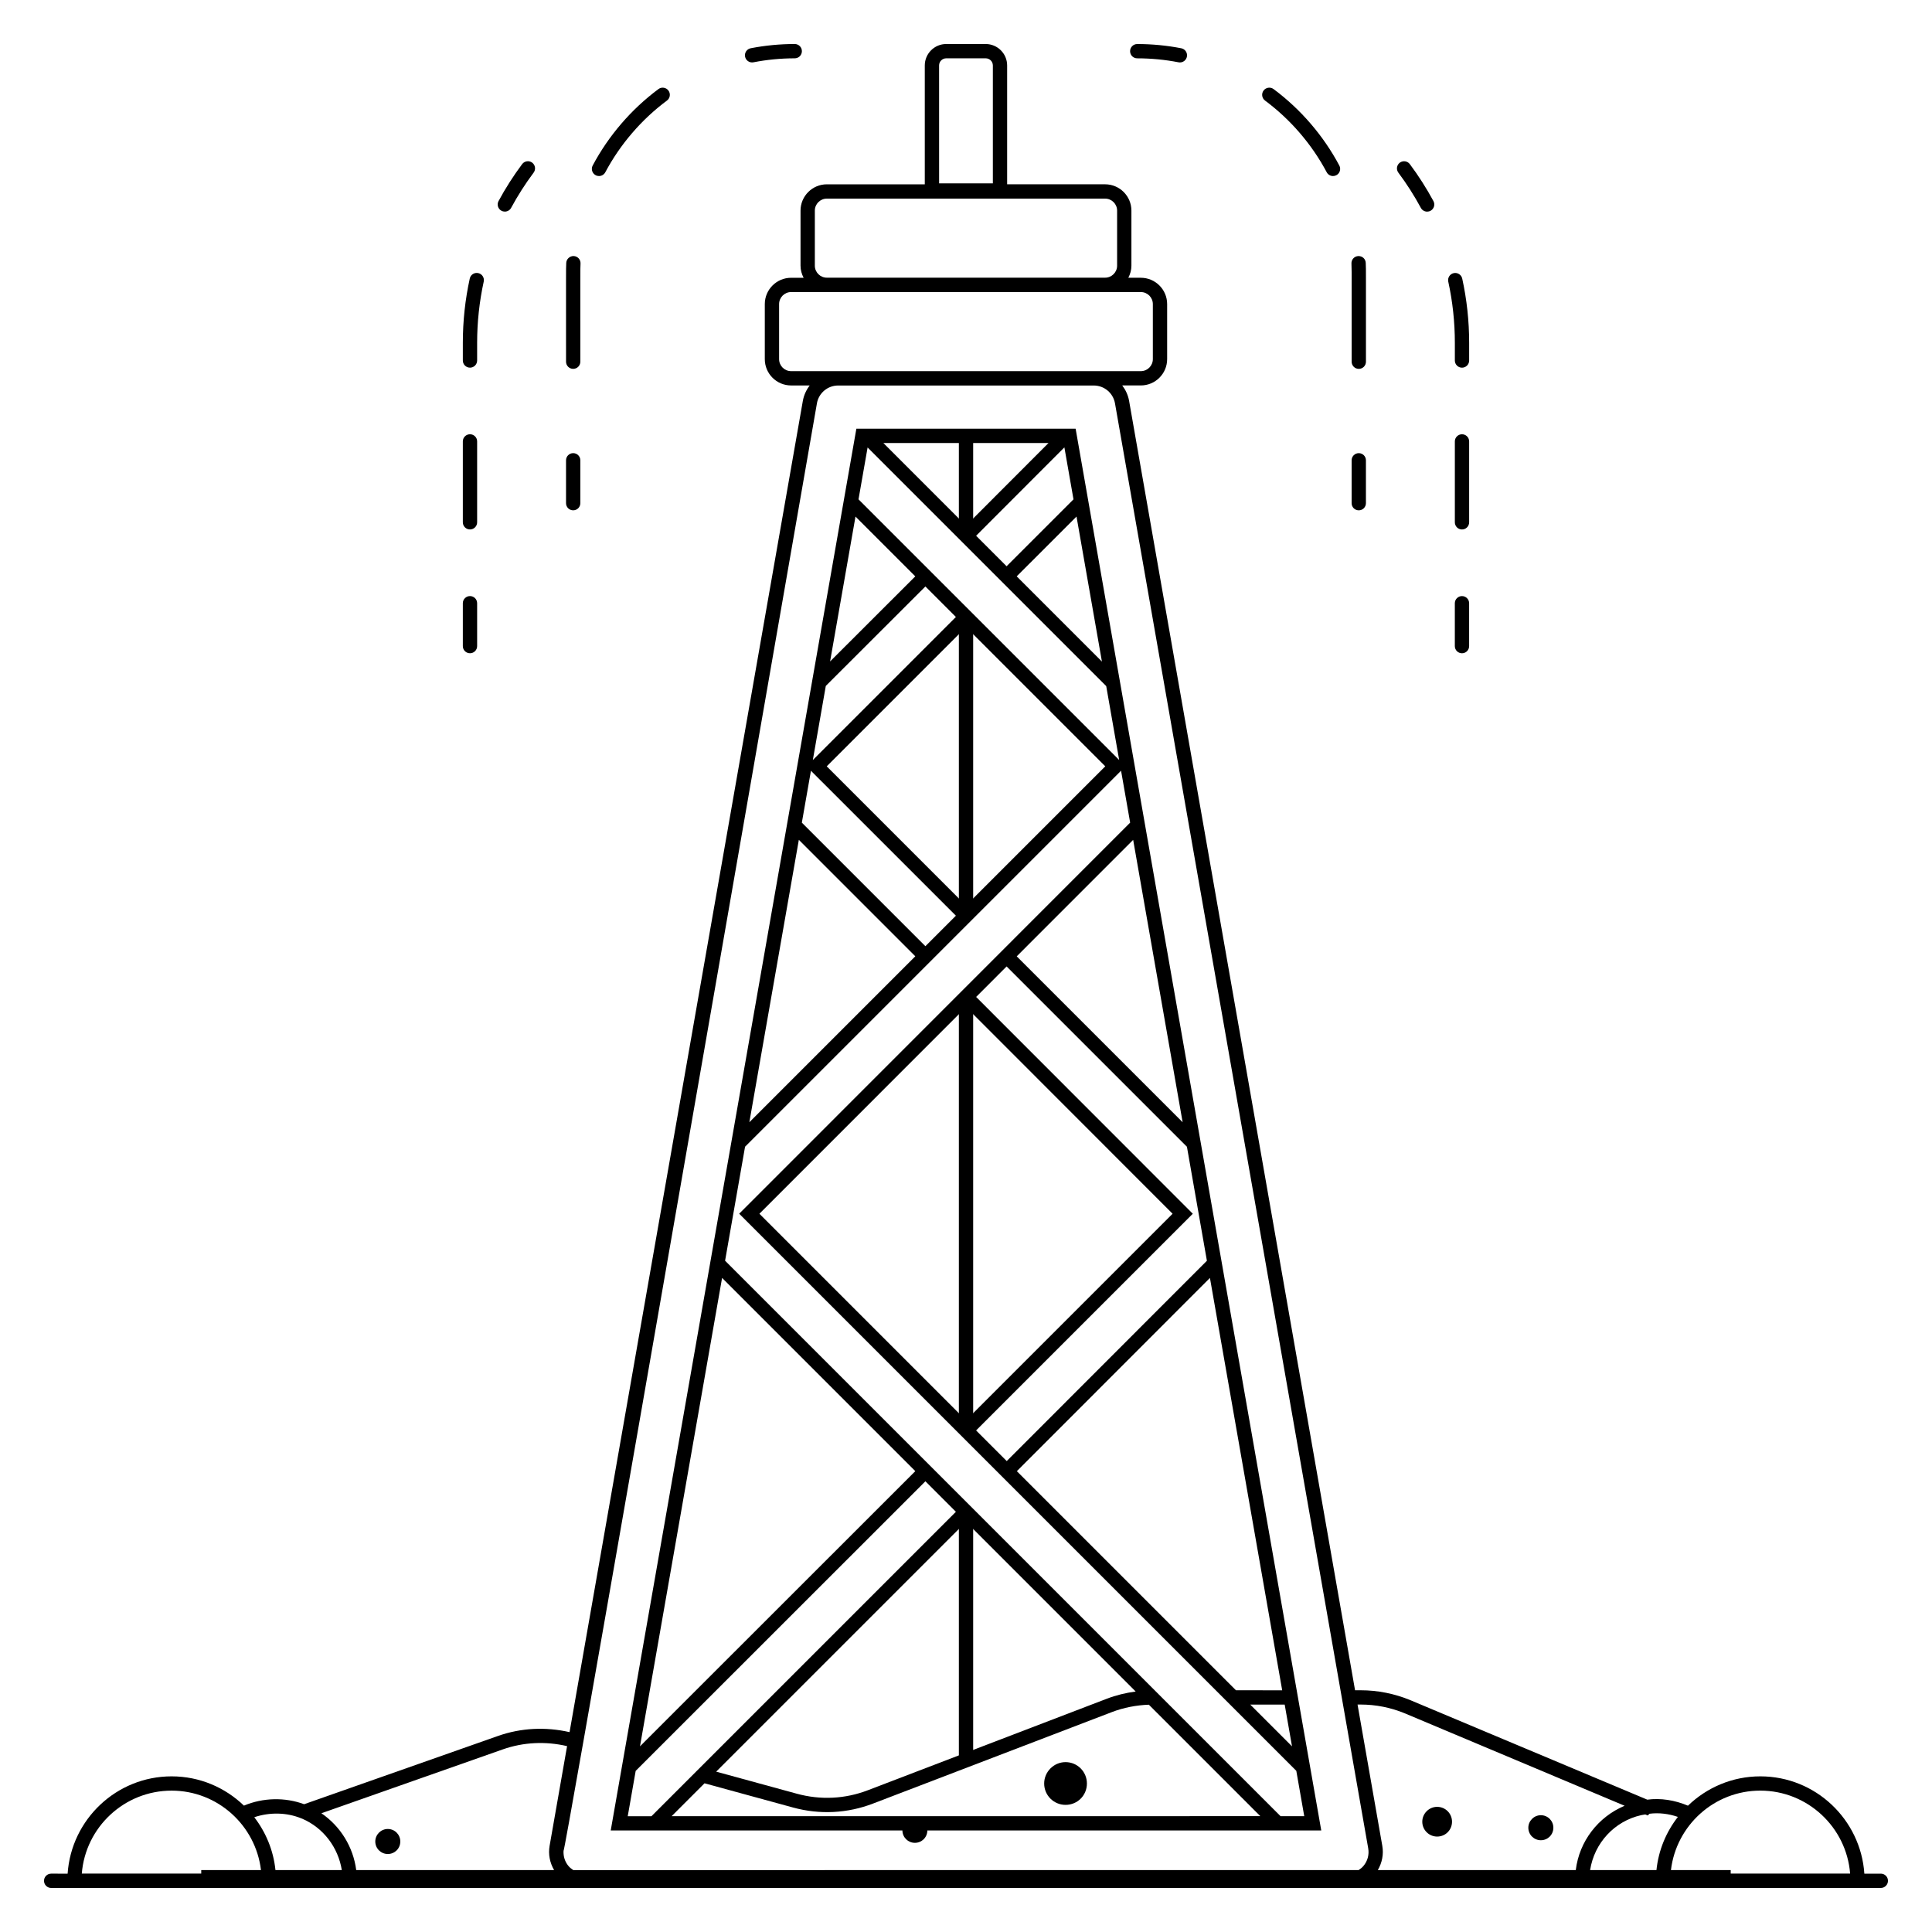 <?xml version="1.0" encoding="UTF-8"?>
<!-- Uploaded to: ICON Repo, www.iconrepo.com, Generator: ICON Repo Mixer Tools -->
<svg fill="#000000" width="800px" height="800px" version="1.1" viewBox="144 144 512 512" xmlns="http://www.w3.org/2000/svg">
 <g>
  <path d="m398.11 307.5h3.789v79.168h-3.789z"/>
  <path d="m398.11 544.62h3.789v65.871h-3.789z"/>
  <path d="m398.11 408.18h3.789v114.89h-3.789z"/>
  <path d="m398.11 259.5h3.789v26.477h-3.789z"/>
  <path d="m524.86 630.71c2.195 0 3.941-1.742 3.941-3.938 0-2.16-1.742-3.941-3.941-3.941-2.16 0-3.941 1.781-3.941 3.941 0.004 2.195 1.785 3.938 3.941 3.938z"/>
  <path d="m426.38 622.31c3.16 0 5.664-2.504 5.664-5.664 0-3.106-2.504-5.664-5.664-5.664-3.106 0-5.664 2.559-5.664 5.664 0 3.16 2.559 5.664 5.664 5.664z"/>
  <path d="m642.43 640.54h-4.356c-0.973-14.379-12.949-25.789-27.566-25.789-7.445 0-14.203 2.973-19.18 7.773-3.426-1.449-7.234-2.082-10.773-1.594l-62.742-26.348c-4.242-1.754-8.691-2.644-13.227-2.644h-1.48l-59.879-341.69c-0.27-1.543-0.926-2.922-1.82-4.102h4.926c3.844 0 6.973-3.129 6.973-6.973v-14.59c0-3.844-3.129-6.973-6.973-6.973h-3.316c0.508-0.965 0.82-2.047 0.82-3.211v-14.586c0-3.844-3.129-6.973-6.973-6.973h-25.961v-31.492c0-3.133-2.547-5.684-5.684-5.684h-10.457c-3.133 0-5.684 2.547-5.684 5.684v31.496h-25.957c-3.844 0-6.973 3.129-6.973 6.973v14.586c0 1.164 0.312 2.246 0.82 3.211h-3.316c-3.844 0-6.973 3.129-6.973 6.973v14.59c0 3.844 3.129 6.973 6.973 6.973h4.926c-0.895 1.176-1.547 2.559-1.82 4.102l-61.82 352.78c-6.34-1.438-12.875-1.141-18.988 1.023l-51.352 18.078c-5.078-1.879-10.883-1.758-15.953 0.375-4.977-4.793-11.723-7.758-19.16-7.758-14.621 0-26.594 11.41-27.566 25.789l-4.359-0.004c-1.047 0-1.895 0.848-1.895 1.895s0.848 1.895 1.895 1.895h81.102 262.3 103.63 37.844c1.047 0 1.895-0.848 1.895-1.895s-0.848-1.895-1.895-1.895zm-249.56-479.19c0-1.047 0.848-1.895 1.895-1.895h10.457c1.047 0 1.895 0.848 1.895 1.895v31.238h-14.242zm-32.93 38.469c0-1.758 1.43-3.184 3.184-3.184h73.738c1.758 0 3.184 1.43 3.184 3.184v14.586c0 1.758-1.43 3.184-3.184 3.184h-73.738c-1.758 0-3.184-1.43-3.184-3.184zm-9.469 39.355v-14.59c0-1.754 1.43-3.184 3.184-3.184h92.676c1.758 0 3.184 1.43 3.184 3.184v14.59c0 1.754-1.43 3.184-3.184 3.184h-92.676c-1.758 0-3.184-1.426-3.184-3.184zm260.03 379.36c12.527 0 22.832 9.699 23.801 21.984h-31.648v-0.93h-15.836c1.406-11.836 11.477-21.055 23.684-21.055zm-21.844 6.965c-3.09 3.981-5.141 8.809-5.676 14.086h-17.586c1.121-7.164 6.449-12.957 13.535-14.551l1.086-0.188 0.652 0.273 0.457-0.457c2.481-0.324 5.094 0 7.531 0.836zm-84.078-29.777c4.035 0 7.996 0.793 11.766 2.352l58.199 24.473c-7.012 2.938-12.012 9.395-12.949 17.039l-52.461 0.004c1.129-1.93 1.582-4.184 1.191-6.418l-6.562-37.449zm-144.09-344.82c0.48-2.746 2.852-4.738 5.637-4.738h67.723c2.785 0 5.156 1.992 5.637 4.738l67.105 382.93c0.293 1.664-0.164 3.367-1.258 4.664-0.371 0.441-0.816 0.789-1.285 1.098l-208.12 0.004c-0.469-0.305-0.914-0.656-1.285-1.094-0.945-1.129-1.383-2.559-1.297-4.004 0.375 0.078 29.473-167.49 67.145-383.59zm-83.285 356.72c5.516-1.949 11.406-2.207 17.078-0.879l-4.633 26.426c-0.391 2.234 0.062 4.488 1.191 6.418l-52.438 0.004c-0.793-6.137-4.188-11.609-9.227-15.059zm-53.359 18.262 0.289 0.109c5.566 2.414 9.469 7.559 10.449 13.594h-17.586c-0.535-5.242-2.562-10.039-5.613-14.004 4.066-1.355 8.543-1.301 12.461 0.301zm-34.367-7.348c12.207 0 22.277 9.219 23.684 21.051l-15.832 0.004v0.93h-31.652c0.969-12.285 11.273-21.984 23.801-21.984z"/>
  <path d="m552.34 631.68c1.848 0 3.316-1.465 3.316-3.316 0-1.816-1.465-3.316-3.316-3.316-1.816 0-3.316 1.5-3.316 3.316 0 1.852 1.5 3.316 3.316 3.316z"/>
  <path d="m386.45 632.37c1.836 0 3.289-1.449 3.309-3.277h104.39c-9.312-53.148-55.074-314.27-65.098-371.48l-58.105-0.004-65.098 371.48h77.297c0.02 1.832 1.504 3.281 3.305 3.281zm58.516-40.102c-2.617 0.348-5.18 0.969-7.648 1.914l-63.301 24.242c-6.055 2.332-12.578 2.648-18.859 0.926l-21.363-5.844 66.207-66.203zm-114.26 24.324 23.445 6.414c7.125 1.953 14.457 1.555 21.219-1.047l63.297-24.242c3.082-1.18 6.453-1.832 9.793-1.953l29.535 29.535-156 0.004zm152.65 8.711-147.2-147.2 5.293-30.207 99.645-99.645 2.41 13.754-103.61 103.64 147.64 147.64 2.106 12.02zm-169.75-18.512 21.754-124.13 51.207 51.207zm97.152-312.73-8.078-8.078 23.395-23.426 2.414 13.777zm18.531-13.172 6.734 38.434-22.586-22.586zm-29.289 2.414-21.898-21.898h43.762zm37.16 42.516 3.434 19.59-69.078-69.078 2.41-13.75zm-37.16 58.168-36.906-36.906 36.91-36.906 36.906 36.906zm-13.438-87.25-22.578 22.551 6.731-38.398zm-23.715 29.039 26.395-26.359 8.082 8.082-37.914 37.914zm34.477 60.891-8.082 8.082-32.742-32.742 2.41-13.75zm-10.758 10.758-43.98 43.98 13.117-74.844zm99.832 209.37-11.066-11.066h9.125zm-14.852-14.852-58.07-58.07 51.172-51.207 19.148 109.28zm-60.75-60.746-8.117-8.117 57.426-57.426-57.418-57.457 8.078-8.082 47.785 47.785 5.293 30.211zm-10.785-120.32 54.738 54.777-54.75 54.75-54.746-54.75zm13.434-13.438 30.855-30.867 13.113 74.836zm-100.98 215.86 76.777-76.742 8.082 8.082-80.68 80.676h-6.285z"/>
  <path d="m246.77 635.33c1.848 0 3.316-1.465 3.316-3.316 0-1.816-1.465-3.316-3.316-3.316-1.816 0-3.316 1.5-3.316 3.316 0.004 1.852 1.5 3.316 3.316 3.316z"/>
  <path d="m445.38 159.46c3.684 0 7.363 0.352 10.945 1.051 0.121 0.023 0.246 0.035 0.363 0.035 0.887 0 1.68-0.629 1.855-1.531 0.199-1.027-0.469-2.023-1.496-2.223-3.816-0.742-7.742-1.121-11.668-1.121-1.047 0-1.895 0.848-1.895 1.895s0.848 1.895 1.895 1.895z"/>
  <path d="m502.2 239.86c0 1.047 0.848 1.895 1.895 1.895s1.895-0.848 1.895-1.895c-0.02-24.551 0.043-23.914-0.055-26.188-0.043-1.047-0.891-1.848-1.973-1.812-1.047 0.043-1.855 0.926-1.812 1.973 0.031 0.809 0.051 1.629 0.051 2.449z"/>
  <path d="m495.59 189.65c0.34 0.641 0.996 1.004 1.676 1.004 0.301 0 0.605-0.07 0.887-0.223 0.922-0.488 1.273-1.637 0.781-2.562-4.203-7.902-10.227-14.91-17.426-20.262-0.84-0.621-2.027-0.449-2.652 0.391s-0.449 2.023 0.391 2.652c6.754 5.019 12.402 11.59 16.344 19z"/>
  <path d="m504.09 264.09c-1.047 0-1.895 0.848-1.895 1.895v11.363c0 1.047 0.848 1.895 1.895 1.895s1.895-0.848 1.895-1.895v-11.363c0-1.047-0.848-1.895-1.895-1.895z"/>
  <path d="m520.54 199.09c0.344 0.633 0.996 0.996 1.668 0.996 0.305 0 0.613-0.07 0.898-0.227 0.922-0.496 1.266-1.645 0.77-2.566-1.836-3.402-3.945-6.703-6.258-9.801-0.629-0.836-1.812-1.012-2.652-0.383-0.836 0.625-1.012 1.812-0.383 2.652 2.203 2.945 4.207 6.086 5.957 9.328z"/>
  <path d="m533.34 260.98c0-1.047-0.848-1.895-1.895-1.895s-1.895 0.848-1.895 1.895v21.438c0 1.047 0.848 1.895 1.895 1.895s1.895-0.848 1.895-1.895z"/>
  <path d="m529.55 234.85v4.691c0 1.047 0.848 1.895 1.895 1.895s1.895-0.848 1.895-1.895v-4.691c0-5.742-0.617-11.469-1.836-17.023-0.223-1.023-1.242-1.664-2.254-1.445-1.023 0.223-1.668 1.234-1.445 2.254 1.16 5.289 1.746 10.746 1.746 16.215z"/>
  <path d="m531.44 301.97c-1.047 0-1.895 0.848-1.895 1.895v11.363c0 1.047 0.848 1.895 1.895 1.895s1.895-0.848 1.895-1.895v-11.363c0-1.047-0.848-1.895-1.895-1.895z"/>
  <path d="m343.67 160.51c3.582-0.699 7.262-1.055 10.945-1.055 1.047 0 1.895-0.848 1.895-1.895s-0.848-1.895-1.895-1.895c-3.926 0-7.852 0.379-11.668 1.121-1.027 0.199-1.695 1.195-1.496 2.223 0.199 1.039 1.207 1.699 2.219 1.5z"/>
  <path d="m301.85 190.43c0.281 0.152 0.59 0.223 0.887 0.223 0.68 0 1.332-0.363 1.676-1.004 3.941-7.41 9.594-13.984 16.34-19 0.84-0.625 1.012-1.812 0.391-2.652-0.629-0.84-1.812-1.012-2.652-0.391-7.195 5.352-13.223 12.359-17.426 20.262-0.488 0.922-0.137 2.07 0.785 2.562z"/>
  <path d="m295.9 241.75c1.047 0 1.895-0.848 1.895-1.895 0.02-24.973-0.039-23.781 0.051-26.027 0.043-1.047-0.77-1.926-1.812-1.973-1.012-0.035-1.926 0.77-1.973 1.812-0.098 2.266-0.039 1.844-0.055 26.188 0 1.047 0.848 1.895 1.895 1.895z"/>
  <path d="m295.9 279.24c1.047 0 1.895-0.848 1.895-1.895v-11.363c0-1.047-0.848-1.895-1.895-1.895s-1.895 0.848-1.895 1.895v11.363c0 1.051 0.848 1.895 1.895 1.895z"/>
  <path d="m276.89 199.85c0.285 0.156 0.594 0.227 0.898 0.227 0.672 0 1.328-0.359 1.668-0.996 1.75-3.242 3.758-6.383 5.961-9.328 0.629-0.836 0.453-2.023-0.383-2.652-0.84-0.629-2.023-0.453-2.652 0.383-2.316 3.094-4.422 6.391-6.262 9.801-0.496 0.922-0.152 2.07 0.77 2.566z"/>
  <path d="m268.55 284.31c1.047 0 1.895-0.848 1.895-1.895v-21.438c0-1.047-0.848-1.895-1.895-1.895-1.047 0-1.895 0.848-1.895 1.895v21.438c0 1.047 0.848 1.895 1.895 1.895z"/>
  <path d="m268.55 241.43c1.047 0 1.895-0.848 1.895-1.895v-4.691c0-5.469 0.59-10.926 1.746-16.215 0.223-1.02-0.422-2.031-1.445-2.254-1.031-0.223-2.031 0.418-2.254 1.445-1.219 5.555-1.836 11.281-1.836 17.023v4.691c0 1.051 0.848 1.895 1.895 1.895z"/>
  <path d="m268.55 317.12c1.047 0 1.895-0.848 1.895-1.895v-11.363c0-1.047-0.848-1.895-1.895-1.895-1.047 0-1.895 0.848-1.895 1.895v11.363c0 1.047 0.848 1.895 1.895 1.895z"/>
 </g>
</svg>